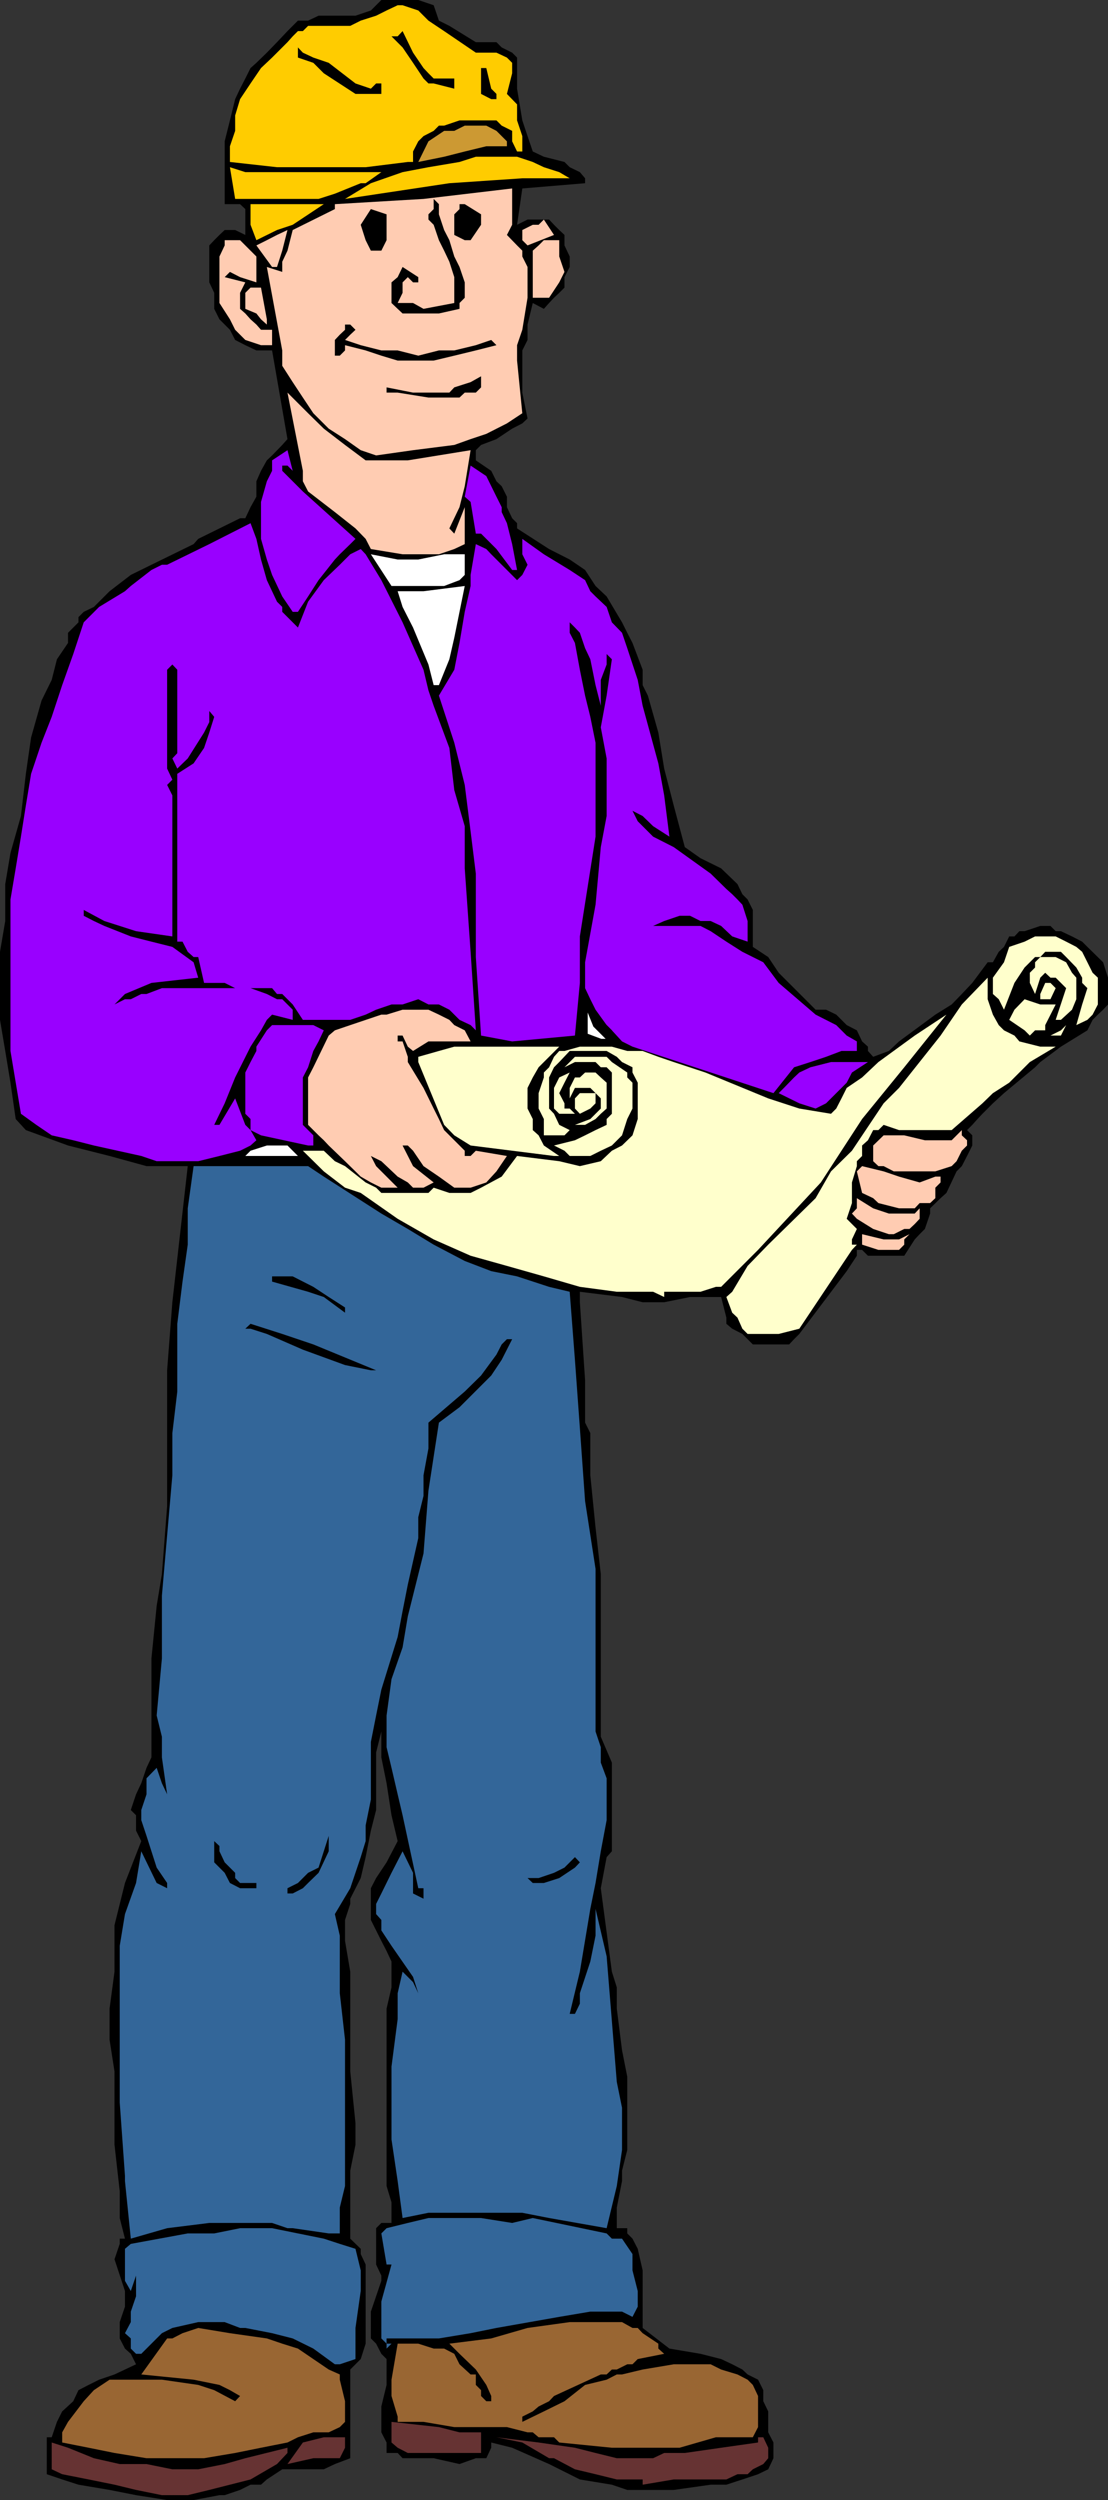 <svg xmlns="http://www.w3.org/2000/svg" width="360" height="811.902"><rect width="100%" height="100%" fill="#333333" stroke="none"/><path d="M113.8 727v-22.098l1.7-8.402v-7l-1.7-16.8v-32.4l-1.698-10v-6.8l1.699-5.2v-1.698l3.402-6.7 1.598-6.8 1.699-8.602 1.703-6.7v-18.698l1.7-6.801v8.398l1.699 8.403 1.601 10.398 2 8.402-3.601 6.899-3.399 5.101-1.703 3.297V623.5l3.402 6.8 1.7 3.302 1.601 3.398v8.402l-1.601 6.899v57.601l1.601 5.297v6.703h-3.3l-1.7 1.7v11.8l1.7 3.598v1.7l-3.403 10v8.702l1.703 1.7 1.7 3.3 1.699 1.7v8.398l-1.7 7v8.402l1.7 3.297v3.403h3.601l1.598 1.699h10.101l8.399 1.898 5.3-1.898H158l1.602-3.399V793.2l6.8 1.703 12 5.297 10 5 10.399 1.703 5 1.7h15.101l12-1.7H236l5.203-1.703 5.098-1.699 3.3-1.598 1.7-3.601V793.2l-1.7-3.297v-6.8L248 779.8v-3.602l-1.7-3.398-3.398-1.7-1.699-1.601-3.3-1.7-3.602-1.698-6.7-1.7L217.5 762.7l-8.7-6.7v-18.7l-1.597-7-1.703-3.3-1.7-1.7v-1.698h-3.398v-6.7l1.7-8.601v-3.399l1.699-6.703v-23.797l-1.7-8.601-1.699-13.5v-6.899l-1.601-5.101-3.598-27.102 1.899-10.097 1.699-1.903v-28.797L195.203 564v-52.8l-1.703-15.098-1.7-17v-13.7L190.103 462v-13.7l-1.7-25.398V419.5l13.7 1.7 6.699 1.702h7l8.402-1.703h10.098l1.699 6.703v2l1.902 1.598 3.301 1.7 1.7 1.702 1.699 1.7h11.8l1.598-1.7 1.703-1.703 15.399-20.398 3.3-5v-1.899h1.7l1.898 1.899h11.8l3.403-5.301 1.598-1.7 1.699-1.698 1.703-5v-1.7l3.399-3.3 1.898-1.7 3.3-7 1.7-1.703 1.703-3.297 1.7-3.402v-3.3l-1.7-1.7 1.7-1.7 1.699-1.898 1.601-1.703 3.399-3.398 3.601-3.301 10.098-8.398 1.699-1.7 6.703-5 8.598-5.3 1.699-3.403 1.703-1.699 1.7-1.598L360 326.2v-8.7l-1.598-5-5.101-5-1.7-1.7-3.3-1.698-3.598-1.7H343l-1.7-1.703H338l-5.098 1.703h-1.699l-1.601 1.7h-1.7l-1.699 3.398-1.703 1.602-1.898 3.398h-1.7l-5 6.7-3.402 3.6-3.297 3.4-5.3 3.3-11.801 8.7-3.301 3.1-5.098 1.9-1.703-1.9v-1.398l-1.898-1.703-1.7-3.597-3.3-1.7-3.399-3.402-3.3-1.598H265l-1.7-1.703-10.3-10.297-3.398-5.101-5-3.301v-12l-1.7-3.398-1.699-1.7-1.601-3.3L234.3 282l-6.7-3.3-5.101-3.598-3.598-13.5-3.101-12-1.899-11.7-3.402-12-1.7-3.402v-5l-3.3-8.7-1.7-3.3-1.698-3.398-5-8.403-3.602-3.398-3.398-5.2-5-3.402-6.7-3.398L168 171.6v-1.699l-1.598-1.601-1.699-3.602V161.3L163 157.902l-1.7-1.601-1.698-3.399-5-3.402v-3.3l1.699-1.7 5-1.898 5.101-3.403 3.301-1.699 1.7-1.598-1.7-8.402v-13.7l1.7-3.398v-5l1.699-7 3.601 1.899 1.7-1.899L180 96.7l1.703-1.597 1.7-1.7V90l1.699-3.3v-3.4l-1.7-3.6v-3.4l-1.699-1.6L180 73l-1.598-1.7h-7L168 73l1.703-11.8 20.399-1.7v-1.598l-1.7-2-3.3-1.601-1.7-1.7-6.699-1.699-3.601-1.703-1.7-5-1.699-5.097L168 28.8V18.699l-1.598-1.597-3.402-1.7-1.7-1.703h-6.698L146 8.402 142.602 6.7l-1.7-5-5-1.699h-12L120.5 3.402l-5 1.7h-12l-3.398 1.597H96.8l-3.399 3.403L90 13.699l-3.297 3.403-3.402 3.3-1.899 1.7-1.699 3.398L78 28.8l-1.598 3.4-1.699 6.902-1.703 6.8v20.399h5l1.703 1.601v8.399l-3.3-1.602H73l-1.7 1.602L69.603 78 68 79.7v12l1.602 3.402v5.199l1.699 3.398 3.402 3.403 1.7 3.3 3.3 1.7 3.598 1.699h5.101l5 28.8-1.699 1.899-3.3 3.402-1.7 1.598-1.902 3.402-1.5 3.399v5l-1.899 3.398-1.699 3.602H78L64.402 175l-1.5 1.7-13.699 6.702L42.5 186.7l-6.898 5.3-5.102 5.102-3.297 1.597-1.703 1.703v1.7l-3.398 3.398v3.3l-3.602 5.302-1.7 6.699-3.3 6.699-3.398 12-1.7 11.8L6.801 265l-3.399 12-1.699 10.102v12l-1.703 10v22.097l1.703 10.102 1.7 10.3 1.699 11.801 3.3 3.598 13.7 5 13.5 3.402 12 3.297H61l-5 44.203L54.3 445v44.102l-1.698 22.097-1.7 10.301-1.699 17.102v32.097l-1.601 3.403-1.7 5-1.699 3.597-1.703 5.102 1.703 1.699v5l1.7 3.402-5.301 13.598-3.399 13.7v15.1l-1.601 12v10.102l1.601 10.297V696.5l1.7 15.102v8.699L40.601 727h-1.7v1.7l-1.699 5 3.399 10.3v5.102l-1.7 5v5.3l1.7 3.297 1.898 1.703 1.703 3.399-3.601 1.699-3.399 1.602-5 1.699L28.8 774.5l-3.301 1.7-1.7 3.6-3.597 3.302L18.5 786.5l-1.7 5h-1.597v12l5 1.7 5.297 1.702 10.102 1.7 8.601 1.699 10.098 1.601h8.601l8.399-1.601H73l5-1.7 3.402-1.699h3.399l1.902-1.703 5-3.297h13.5l3.598-1.703 5-1.898V769.5l3.402-3.398 1.598-5v-25.7L117.203 732v-1.7l-3.402-3.3"/><path fill="#369" d="M110.402 725.3v-8.398l1.7-7v-47.5l-1.7-15.101v-18.7l-1.601-7 5-8.402 3.402-10.097 1.598-5.2v-5.101l1.699-8.399V565.7l1.703-8.597 1.7-8.403 5.3-17.097 1.598-8.403 1.699-8.597 3.402-15.102v-6.8l1.7-6.9v-6.698l1.601-8.7V462L151 451.902l5.3-5.203 5-6.797 1.7-3.3 1.703-1.7h1.7l-3.403 6.7-3.398 5.097L149.3 457l-6.7 5-3.398 22.102-1.601 20.398-5.102 20.402L130.8 535l-3.597 10.3-1.601 11.802v10.3l1.601 6.7 2 8.597 1.598 6.801 5.101 23.7h1.7v3.402l-3.399-1.7V608.2l-3.402-7-3.598 7-3.3 6.703-1.7 3.399v3.3l1.7 1.899v3.402l3.3 5 7 10.098 1.7 5.3-1.7-3.6-3.402-3.4-1.598 7v8.4l-2 15.402V694.8l2 13.5 1.598 12 8.402-1.7h30.5l8.7 1.7 18.699 3.3 3.3-13.699 1.7-11.703V684.5l-1.7-8.398-3.3-40.801-3.602-15.399v8.7L191.8 637l-3.398 10.3v3.4l-1.601 3.3h-1.7l3.301-13.7 3.399-20.398 1.699-8.402 1.703-10.3 1.899-10.098V577.5l-1.899-5.098v-5l-1.703-5.101V509.5l-3.398-22-1.7-23.8-1.601-22.098-1.7-22.102-6.699-1.598L168 414.5l-8.398-1.7-8.602-3.3-10.098-5.3-8.402-5.098-8.598-5-18.699-12-5.101-3.403h-37.2L61 392.402V404.2l-1.7 12-1.698 13.703v22L56 465.402v13.7l-3.398 39.097v20.403l-1.7 18.5 1.7 6.898v6.7l1.699 12-1.7-3.598-1.699-5-3.3 3.398v5.2l-1.7 5.1v3.302l1.7 5.097 1.601 5 1.7 5.301 3.398 5v1.7l-3.399-1.7-5-10.3-1.699 10.3-3.601 10.102-1.7 10.3v50.899l1.7 23.8v1.7L42.5 727l11.8-3.398 13.7-1.7h20.402l5 1.7h1.7L106.8 725.3h3.601"/><path fill="#ffc" d="M259.703 431.5 253 433.2h-10.098l-1.699-1.7-1.601-3.598-1.7-1.601-1.902-5.102 1.902-1.699 5-8.398 6.7-6.903L265 389.102l5-8.7 6.8-6.703 10.302-15.398 5-5 13.5-17 6.898-10.102 8.402-8.699v7l1.7 5 1.898 3.402 1.703 1.7 3.399 1.699 1.601 1.898 6.797 1.703h5l-8.398 5-6.7 6.7-5.3 3.398-3.399 3.3-10 8.7h-17.101l-5-1.7-1.7 1.7h-1.699L282 370.3l-1.898 1.7v3.402l-1.7 1.7v1.597L276.801 384v6.7l-1.7 5.1 3.301 3.302-1.601 3.398v1.7h1.601l-1.601 1.702-17.098 25.598"/><path fill="#90f" d="M242.902 305.8v-6.698l-1.699-5.301-1.601-1.7-1.7-1.699L236 288.7l-5.098-5-12-8.597-6.699-3.403-5-5-1.703-3.398 3.3 1.699 3.403 3.3 5.297 3.4-1.7-13.4-1.898-10.398-5.101-18.703-1.598-8.398-3.402-10.301-1.7-5-3.3-3.398-1.7-5-3.601-3.403-1.7-1.699-1.698-3.598-5-3.3-8.399-5.102-7-5v5l1.7 3.402-1.7 3.297-1.703 1.703-3.297-3.3-5.101-5.102-1.602-1.7-3.398-1.6-1.7 10v3.6L151 198.7l-1.7 10.1-1.698 8.7-5 8.402 5 15.297L151 254.902 152.902 270l1.7 13.7v27.1l1.699 25.5 10.101 1.9 20.399-1.9 1.601-17.1v-15.098l5.098-32.403v-30.5l-1.7-8.398-1.698-6.899-1.7-8.402-1.601-8.7-1.7-3.3v-3.398l1.7 1.699 1.601 1.699 1.7 5 1.699 3.602 1.699 8.398 1.703 6.7v-8.4l1.899-5v-3.398l1.699 1.7-1.7 11.8-1.898 10.297 1.899 10.102V265l-1.899 10.102L193.5 293.8l-3.398 18.699v8.402l1.699 3.598 1.699 3.402 3.602 5 1.699 1.7 3.3 3.597 3.399 1.703L251.3 355l6.7-8.398 5.3-1.7 5.102-1.703 5-1.898h5v-3.102l-3.3-1.898-3.399-3.399L265 329.5l-12-10.3-5-6.7-6.797-3.398L236 305.8l-5.098-3.399-3.3-1.703h-15.399l3.598-1.597 5-1.7h3.402l3.399 1.7h3.3l3.399 1.597 3.601 3.403 5 1.699"/><path fill="#90f" d="M282 344.902h-12l-6.7 1.7-3.597 1.699-1.703 1.601-3.297 3.399L253 355l6.703 3.3L265 360l3.402-1.7 1.598-1.6 1.703-1.7 3.399-3.398 1.699-3.301 5.199-3.399"/><path d="m190.102 336.3-1.7-1.698 1.7-11.801 5.101 8.398 1.899 1.703 1.699 1.7 1.601 3.597-10.3-1.898"/><path fill="#633" d="m52.602 810.3-8.399-1.698-7-1.7-8.402-1.703-8.598-1.699-3.402-1.598V793.2l5.3 1.703 8.399 3.399 8.402 1.898h8.7L56 801.902h8.402L73 800.2l6.703-1.898 13.7-3.399v1.7L90 800.199l-8.598 5-6.699 1.703-6.703 1.7-7 1.699h-8.398M180 798.3h-1.598l-8.699-5.1-8.402-1.7L175 793.2l11.8 1.702 6.7 1.7 6.902 1.699h11.801l3.598-1.7h6.699l11.8-1.699 12-1.703V791.5h1.7l1.602 3.402v3.399L248 800.199l-3.398 1.703-1.7 1.598h-3.3L236 805.2h-17.098l-10.101 1.702V805.2h-8.399l-6.902-1.7-6.7-1.598-6.8-3.601M93.402 800.2l5-7 6.801-1.7h6.899v3.402l-1.7 3.399h-8.601l-8.399 1.898"/><path fill="#963" d="m27.203 779.8 3.297-3.6 5.102-3.4h17l11.8 1.7 5.2 1.7 6.8 3.6L78 778.103l-3.297-1.903-3.402-1.699-8.399-1.7-17-1.698 8.399-11.7H56l3.3-1.703 5.103-1.7 10.301 1.7 12 1.702 5 1.7 5.098 1.597 5 3.403 5 3.398 3.601 1.602v1.699l1.7 7v6.699l-1.7 1.7-3.601 1.702h-5l-5 1.598-3.399 1.7-8.601 1.702-8.399 1.7-10.101 1.699H47.6l-10.398-1.7-8.402-1.699-8.598-1.703v-3.297l1.899-3.402 5.101-6.7"/><path fill="#633" d="m127.203 786.5 15.399 1.7 6.699 1.702h7v6.7H132.5l-3.297-1.7-2-1.703V786.5"/><path fill="#963" d="m198.8 794.902-17.097-1.703L180 791.5h-5l-1.898-1.598h-1.7l-6.699-1.703h-17.101l-10-1.699h-8.399v-1.7l-2-6.698V772.8l2-11.7h6.7l5 1.598h3.398l3.3 1.703 1.7 3.399 3.601 3.3h1.7v3.399l1.699 1.7v1.902L158 779.8h1.602v-1.7L158 774.5l-3.398-5-5.301-5.098-1.7-1.703-1.601-1.597 13.602-1.7 11.8-3.402 13.7-1.898h17L205.5 756h1.703l1.598 1.7 5.101 3.402v1.597l1.899 1.703-8.598 1.7-1.703 1.699h-1.7l-3.398 1.699h-1.601l-1.7 1.602h-1.898l-15.203 7-1.598 1.699L175 781.5l-1.898 1.602-3.399 1.699v1.699l7-3.398 6.7-3.301 6.699-5.301 7-1.7 3.3-1.698h1.7l6.699-1.602 10.101-1.7h12l3.399 1.7 5.3 1.602 3.301 1.699 1.7 1.699 1.699 3.602v10.097l-1.7 3.301h-12l-11.8 3.402h-22"/><path fill="#369" d="M110.402 767.8h-1.601l-7-5.1-6.7-3.298-6.699-1.703L79.703 756H78l-5-1.898h-8.598L56 756l-3.398 1.7-1.7 1.702-5 5h-1.699L42.5 762.7v-3.297l-1.898-1.703 1.898-3.597V750.7l1.703-5V739l-1.703 5-1.898-3.3v-10.4l1.898-1.6 18.5-3.4h8.602L78 723.603h10.402l8.399 1.699 8.402 1.699 5.2 1.7 5.097 1.6 1.703 7v6.7l-1.703 12v10.102l-5.098 1.699m15.2-5.102v-1.598l-1.7-1.7v-12l3.301-12h-1.601l-1.7-10.101 1.7-1.7 6.898-1.699 6.703-1.601h17.098l10.101 1.601 6.7-1.601 24 5L198.8 727h3.3l3.399 5v5.3l1.703 6.7v5.102l-1.703 3.3-3.398-1.703H191.8l-10.098 1.703L161.301 756l-8.399 1.7-10.3 1.702h-17v1.7h1.601l-1.601 1.597"/><path d="M93.402 614.902V613.2l3.399-1.699 1.601-1.598 1.7-1.703 3.398-1.699 1.703-5.3 1.598-5v5l-3.301 7-3.398 3.3-1.7 1.7-3.3 1.702h-1.7m-12-1.703H78l-3.297-1.7L73 608.2l-3.398-3.4v-6.898L71.3 599.5v1.7l1.7 3.6 3.402 3.4v1.702L78 611.5h5.3v1.7h-1.898m91.7-1.7-1.7-1.598H175l5-1.703 3.402-1.699 3.399-3.398 1.601 1.699-1.601 1.699-5.098 3.402-5 1.598h-3.601m-93.399-180 1.7-1.598 10.3 3.297 10.098 3.403L122.203 445H120.5l-8.398-1.7-13.7-5-11.699-5.1-5.3-1.7h-1.7m32.399-5.2-6.899-5.1-5.101-1.7-11.7-3.3v-1.7h6.7l6.699 3.402 5 3.297 5.3 3.403v1.699"/><path fill="#ffc" d="m215.8 421.2-3.597-1.7h-11.8l-12-1.598-11.7-3.402-12-3.398-11.8-3.301-12-5.301-11.7-6.7-12-8.398-5.101-1.703-6.899-5.297-6.8-6.703h6.8l3.598 3.403 3.3 1.597 6.7 5.301 3.402 1.7 1.7 1.702h15.3l1.7-1.703 5.097 1.703h6.902l3.399-1.703 6.699-3.597 5-6.7 13.703 1.7 6.7 1.597 6.8-1.597 3.598-3.403 3.3-1.699 3.399-3.3 1.703-5.298v-11.8L205.5 348.3v-1.7l-3.398-1.699-1.7-1.703-3.3-1.898h-12l-3.399 3.601-1.703 1.7-1.598 3.3V360l1.598 1.7 1.703 3.6 3.399 1.7-1.7 1.7h-6.699v-5.298L175 360v-5l1.703-5.098v-1.601l1.7-1.7L180 343.2l1.703-1.898h1.7l5-1.399H198.8l5 1.399h5l5.101 1.898 5 1.703 10.301 3.399 20.399 8.398 10.102 3.3L270 361.7l1.703-1.7 1.7-3.3 1.699-3.4 5-3.398 5.3-5 11.801-8.601L307.5 329.5l-13.7 17.102-13.698 16.8L266.703 384l-20.402 21.902-12 12h-1.7l-5 1.598h-11.8v1.7"/><path fill="#ffccb2" d="m285.402 405.902-5.3-1.703v-3.398l7 1.699h5l3.398-1.7-1.7 1.7v1.7l-1.698 1.702h-6.7"/><path fill="#ffccb2" d="m283.703 399.102-5.3-3.301-1.602-1.7 1.601-1.699v-3.3l5.301 3.3 5.098 1.7h8.402l1.598-1.7v3.399l-1.598 1.699-1.703 1.602h-1.7l-3.398 1.699h-1.601l-5.098-1.7"/><path fill="#ffccb2" d="m292.102 392.402-6.7-1.703-1.699-1.597-3.601-1.7-1.7-7 1.7-1.703 7 1.703 5 1.7L298.8 384l5.101-1.898h1.7V384l-1.7 1.7v3.402l-1.699 1.597H298.8l-1.598 1.703h-5.101M106.8 372l-1.597-1.7-1.703-1.6-3.398-3.4v-15.398l1.699-3.3 5-10.301 2-1.7 5-1.699 10.101-3.402h1.7l5.199-1.598h8.402l3.399 1.598 3.398 1.7 1.602 1.702 3.398 1.7 1.902 3.597h-13.699l-5 3.102-1.703-1.399-1.7-3.601h-1.597v1.898h1.598l1.699 5v1.703l5.102 8.399 3.3 6.699 1.7 3.402L144.3 367l6.699 6.7v1.702h1.902l1.7-1.703 10.101 1.703-3.402 5L158 384l-5.098 1.7h-5.3l-5-3.598-5-3.403-3.399-5L132.5 372h-1.7l3.403 6.7 6.7 5.3-3.301 1.7h-3.399L132.5 384l-3.297-1.898-3.601-3.403-1.7-1.597-3.402-1.7 1.703 3.297 1.7 1.703 5.3 5.297h-5.3L120.5 384l-3.297-1.898-5.101-5L106.8 372"/><path fill="#ffccb2" d="M298.8 380.402h-8.398l-3.3-1.703h-1.7l-1.699-1.597V372l3.399-3.3h6.699l6.699 1.6h8.703l3.297-3.3v1.7l1.703 1.6v1.7l-1.703 1.7-1.7 3.402-1.597 1.597-5.3 1.703H298.8"/><path fill="#90f" d="M57.602 377.102h-6.7l-5-1.7L30.5 372l-6.7-1.7-7-1.6-5-3.4-5-3.6-3.398-20.4v-49.198L5.102 282 6.8 271.7l1.601-10.098 1.7-10.301 3.398-10.102 3.3-8.398 3.403-10.301 3.598-10.098 3.402-10.3 5-5 8.4-5.102 1.898-1.7 6.703-5.198 3.399-1.7H54.3L68 176.7l13.402-6.797L83.301 175l1.5 6.7 1.902 6.702 3.297 7 1.703 1.7v1.597l3.399 3.403L96.8 203.8l3.3-8.399 5.102-7 5.2-5L113.8 180l3.402-1.7 1.598 1.7 5.101 8.402 6.899 13.7 6.8 15.398 1.602 6.7 1.7 5L146 242.901l1.602 13.7L151 268.3V282l1.902 27.102 1.7 25.5-1.7-1.7-3.601-1.703-1.7-1.699-1.601-1.598-3.398-1.703h-3.399l-3.3-1.699-5.102 1.7h-3.598l-5 1.702-3.402 1.598-5 1.7H98.402l-3.3-5-3.399-3.4H90l-1.598-1.898h-12L73 319.2h-6.7l-1.898-8.398h-1.5L61 309.1l-1.7-3.3h-1.698v-54.5l5.3-3.399 3.399-5 1.699-5 1.602-5.101L68 230.902v3.598l-1.7 3.402-5.3 8.399-3.398 3.3-1.602-3.3 1.602-1.7V217.5L56 215.8l-1.7 1.7v32.102l1.7 3.597-1.7 1.703 1.7 3.399v45.8l-11.797-1.699-5.3-1.703-5-1.597-6.7-3.602v1.902l3.297 1.7 3.402 1.597 8.598 3.403 6.703 1.699L56 307.5l6.902 5 1.5 5-15.199 1.7-8.601 3.6-3.399 3.4 3.399-1.7H42.5l3.402-1.7h1.7l5-1.898h28.8l5.301 1.899L90 324.5h1.703l1.7 1.7 1.699 1.702v3.297l-6.7-1.699-1.699 1.7-1.902 3.402-3.399 5.3-5 10L73 358.301l-3.398 7H71.3l5.101-8.602 3.301 8.602 1.7 1.699 1.898 3.3-1.899 1.7L78 373.7l-6.7 1.702-6.898 1.7h-6.8"/><path fill="#fff" d="m79.703 375.402 1.7-1.703 5.3-1.699h6.7l3.398 3.402H79.703"/><path fill="#ffc" d="m185.102 375.402-1.7-1.703L180 372l6.8-1.7 3.302-1.6 3.398-1.7 3.602-1.7v-1.898l1.699-1.703v-13.398l-1.7-1.7h-1.898l-1.703-1.699h-6.7l-3.398 1.7 1.7-1.7 1.699-1.703h10.3l1.7 1.703 5 3.399v1.601l1.699 1.7V360l-1.7 3.402-1.698 5.297L198.8 372l-3.598 1.7-3.402 1.702h-6.7"/><path fill="#ffc" d="M180 375.402 152.902 372l-5.3-3.3-3.301-3.4-8.399-20.398V343.2l6.7-1.898 5-1.399h34.101l-3.3 3.297-3.403 3.403-1.898 3.3-1.7 3.399V360l1.7 3.402V367l1.898 1.7 1.703 3.3 5 3.402H180"/><path fill="#90f" d="M100.102 372 84.8 368.7l-3.399-1.7v-3.598l-1.699-1.703v-13.398l1.7-3.399 1.898-3.601v-1.399l3.402-5.3 1.7-1.7H101.8l3.402 1.7-1.703 3.597-1.7 3.102-1.698 5.3-1.7 3.301v15.399l3.399 3.398V372h-1.7"/><path fill="#ffc" d="M190.102 365.3H186.8l5-1.898 1.699-1.703 1.703-1.699v-3.3L193.5 355l-1.7-1.7h-5l-1.698 3.4v-3.4l1.699-3.398h1.601l1.7-1.601h3.398l1.703 1.601 1.899 1.7V360l-1.899 1.7-1.703 1.702-3.398 1.899"/><path fill="#ffc" d="M183.402 361.7h-1.699L180 360v-6.7l1.703-3.398 3.399-1.601-1.7 3.3-1.699 3.399 1.7 3.3v1.7h1.699l1.699 1.7h-3.399m5 0-1.601-1.7v-3.3l1.601-1.7h5.098v3.3l-1.7 1.7-3.398 1.7M341.3 336.3l3.403-1.698 1.7-1.7-1.7 3.399h-3.402m-8.399-1.699-5-3.403 1.7-3.297 3.3-3.402 5.098 1.7h5l-3.398 6.702v1.7H336.3l-1.7 1.699-1.699-1.7"/><path fill="#ffc" d="m349.703 332.902 1.899-6.703 1.699-5.297-1.7-1.703V317.5l-1.898-3.3-3.3-3.4-1.7-1.698h-5.101L338 310.8h-1.7l-3.398 3.398-3.3 5-3.399 8.703-1.703-3.402-1.898-1.7v-5.3l3.601-5 1.7-5 5-1.7 3.398-1.698H343l3.402 1.699 3.301 1.699 1.899 1.602 1.699 3.398 1.699 3.402 1.703 1.598v8.7L355 329.5l-1.7 1.7-3.597 1.702"/><path fill="#ffc" d="m343 331.2 3.402-10.298L343 317.5h-1.7l-1.698-1.598L338 317.5l-1.7 5.3-1.698-3.6v-3.298l1.699-1.703V312.5l1.699-1.7h5l3.402 1.7 1.899 3.402 1.402 1.598v7l-1.402 3.402-3.598 3.297H343"/><path fill="#ffc" d="M338 324.5v-1.7l1.602-3.6h1.699l1.699 1.702-1.7 3.598H338"/><path fill="#fff" d="m140.902 222.5-1.699-6.7-5-12-3.402-6.698-1.598-5.102h8.399L151 190.3l-1.7 8.4-1.698 8.402-1.602 7-3.398 8.398h-1.7"/><path fill="#90f" d="m95.102 198.7-3.399-5-3.3-7-1.7-5-1.902-6.7v-12l1.902-6.7 1.7-3.398V149.5l5-3.3 1.699 6.702-1.7-1.703h-1.699v1.703l6.7 6.7L115.5 175l-1.7 1.7-3.398 3.3-1.601 1.7-5.301 6.702-3.398 5.297-3.301 5h-1.7"/><path fill="#fff" d="M134.203 190.3h-7L120.5 180l8.703 1.7h6.7l8.398-1.7H151v6.7l-1.7 1.702-5 1.899h-10.097"/><path fill="#90f" d="m166.402 185.102-5.101-6.801-5-5h-1.7L152.903 163 151 161.3l1.902-10.1 5.098 3.402 3.3 6.699 1.7 3.398v1.602l1.703 3.601 1.7 6.797 1.597 8.403h-1.598"/><path fill="#ffccb2" d="m130.8 180-10.3-1.7-1.7-3.3-3.3-3.398-6.7-5.301-8.698-6.7-1.7-3.3v-3.399l-5-25.402 6.7 6.7 5.101 5 6.899 5.3 6.699 5H132.5l20.402-3.3L151 157.901l-1.7 6.797-3.3 6.903 1.602 1.699 3.398-8.602v12l-3.398 1.602-5 1.699H130.8"/><path fill="#ffccb2" d="m122.203 147.902-5-1.703-5.101-3.597-5.301-3.403-5-5-3.399-5.097-3.3-5-3.399-5.301v-5l-5-27.102 5 1.602V85l1.7-3.598 1.699-6.703 13.699-6.797v-1.601l28.8-1.7 28.801-3.402V73l-1.699 3.3L168 79.7l1.703 1.702v1.899l1.7 3.398v10l-1.7 10.403-1.703 5v5l1.703 17.097-5 3.301-6.703 3.402-5.098 1.7-5.3 1.898-13.399 1.7-12 1.702"/><path d="m139.203 129.102-10-1.602h-3.601v-1.7l8.601 1.7H146l1.602-1.7 5.3-1.698 3.399-1.903v3.602l-1.7 1.699H151l-1.7 1.602h-10.097m-5-12h-5l-5.3-1.602-5.102-1.7-6.7-1.698v1.699l-1.699 1.699h-1.601v-5.098l1.601-1.703 1.7-1.597v-1.7h1.699l1.699 1.7-1.7 1.597-1.698 1.703 5.101 1.7 6.7 1.699h5.3l6.7 1.699 6.699-1.7h5l7-1.698 5-1.7 1.699 1.7-6.7 1.699-7 1.699-6.699 1.602h-6.699"/><path fill="#ffccb2" d="m84.8 112.102-5.097-1.7-3.3-3.3-1.7-3.403-3.402-5.297V83.301L73 79.699V78h5l1.703 1.7 1.7 1.702 1.898 1.899v8.398L78 90l-3.297-1.7L73 90l6.703 1.7L78 95.101v5.199l1.703 1.5 1.7 1.898 1.898 1.703 1.5 1.7h3.601v5h-3.601"/><path fill="#ffccb2" d="m84.8 103.7-1.5-1.9-3.597-1.5v-5.198l1.7-1.7H84.8l1.902 10.297v1.703l-1.902-1.703"/><path d="M135.902 101.8h-5.101l-1.598-1.5-2-1.898V91.7l2-1.699 1.598-3.3 5.101 3.3v1.7h-1.699L132.5 90l-1.7 1.7v3.402l-1.597 3.3h5l3.399 1.899 10-1.899V90L146 85l-1.7-3.598L142.603 78l-1.7-5-1.699-1.7v-1.698l1.7-1.7v-3.3l1.699 1.699v3.3L144.3 74.7 146 78l1.602 5.3 1.699 3.4 1.699 5v5l-1.7 1.702v1.899l-6.698 1.5h-6.7"/><path fill="#ffccb2" d="M173.102 96.7V81.401L175 79.7l1.703-1.7h5v5.3l1.7 5-1.7 3.4-3.3 5h-5.301m-84.7-10-5.101-7 3.402-1.7L90 76.3l3.402-1.6-1.699 6.702L90 86.7h-1.598"/><path d="M120.5 81.402 118.8 78l-1.597-5 3.297-5.098 5.102 1.7V78l-1.7 3.402H120.5"/><path fill="#ffccb2" d="m171.402 79.7-1.699-1.7v-3.3l3.399-1.7H175l1.703-1.7 3.297 5-8.598 3.4"/><path d="m151 78-3.398-1.7v-6.698l1.699-1.7v-1.601H151l5.3 3.3V73l-3.398 5H151"/><path fill="#fc0" d="m83.3 78-1.898-5v-6.7h23.801L95.102 73 90 74.7 83.3 78m-1.898-13.398h-5L74.703 54.3l5 1.601h44.2L118.8 59.5h-1.598l-8.402 3.402-5.301 1.7H81.402m30.7 0L120.5 59.5l10.3-3.598 8.403-1.601 10.098-1.7 5.3-1.699H168l5.102 1.7 3.601 1.699 5 1.601 3.399 2h-15.399L146 59.5l-33.898 5.102m13.5-61.2 3.601-1.703h1.598l5.101 1.703 3.301 3.297 5.098 3.403 10.3 7h6.7l3.402 1.597 1.7 1.703v3.399l-1.7 6.699L168 33.902v5.2l1.703 5.097v5H168l-1.598-3.297V42.5L163 40.8l-1.7-1.698h-12l-5 1.699h-1.698l-1.7 1.699-3.3 1.7-1.7 1.702-1.699 3.297v3.403H132.5L118.8 54.3H90l-15.297-1.7v-5.1l1.7-5v-5L78 32.2l3.402-5.098 3.399-5 3.601-3.403 5-5 1.7-1.898 1.699-1.7h1.601l1.7-1.699H113.8l3.402-1.703 5-1.597 3.399-1.7"/><path fill="#c93" d="m135.902 52.602 3.301-6.7 5.098-3.402h3.3L151 40.8h7l3.3 1.7 3.403 3.402V47.5H158l-7 1.7-6.7 1.702-8.398 1.7"/><path d="m159.602 32.2-3.301-1.7v-8.398H158l1.602 6.699L161.3 30.5v1.7h-1.7m-42.397-1.7H115.5l-10.297-6.7-3.402-3.398-5-1.703v-3.297l1.601 1.7 3.399 1.597 5 1.703 8.699 6.7 5 1.699 1.703-1.7h1.7V30.5h-6.7m23.699-3.398h-1.699l-1.601-1.602-3.399-5.098-3.402-5-3.598-3.601h2l1.598-1.7 3.402 7 3.399 5 1.601 1.7 1.7 1.699h6.699v3.3l-6.7-1.698"/><path fill="#fff" d="M190.102 324.5v11.8l5.101 1.9h3.598l-5.301-5.298-3.398-8.402"/><path fill="none" stroke="#000" stroke-miterlimit="10" stroke-width="1.678" d="M190.102 324.5v11.8l5.101 1.9h3.598l-5.301-5.298Zm0 0"/></svg>
